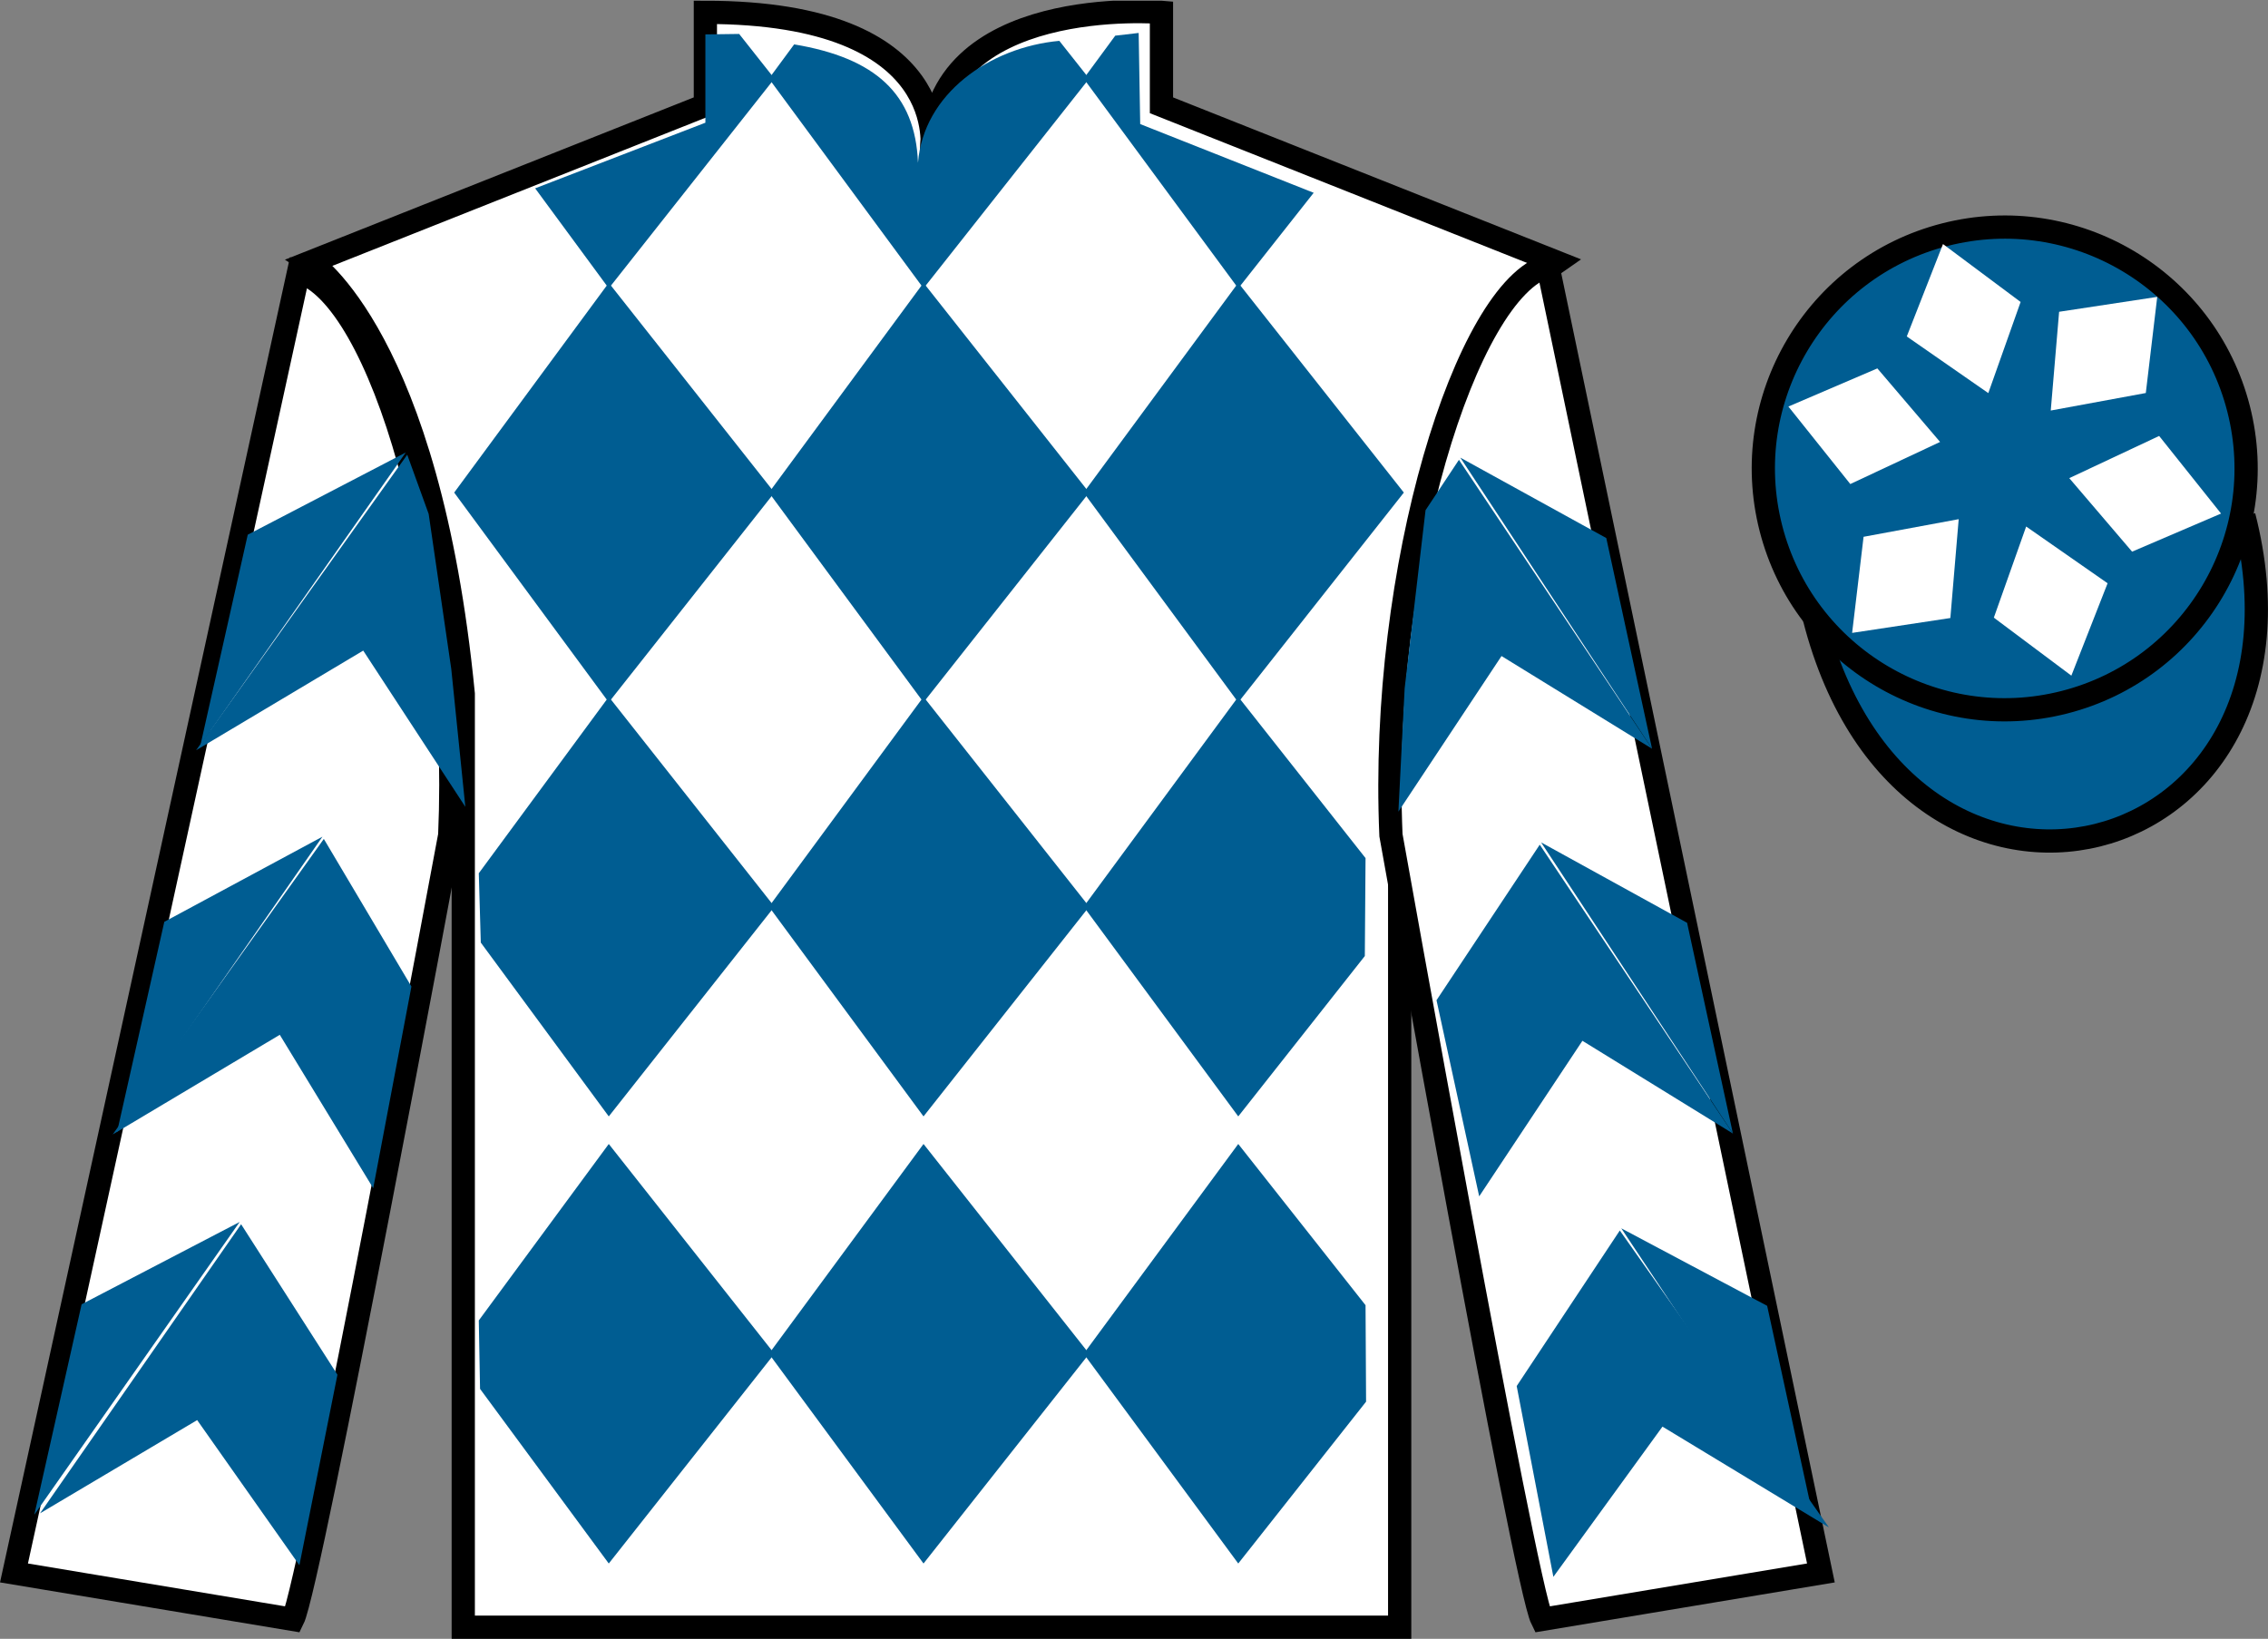 <?xml version="1.0" encoding="UTF-8"?>
<svg xmlns="http://www.w3.org/2000/svg" xmlns:xlink="http://www.w3.org/1999/xlink" width="97.59pt" height="70.53pt" viewBox="0 0 97.59 70.53" version="1.1">
<rect x="0" y="0" width="97.59" height="70.53" fill="#808080" stroke="none"/>
<defs>
<clipPath id="clip1">
  <path d="M 0 70.531 L 97.59 70.531 L 97.59 0.031 L 0 0.031 L 0 70.531 Z M 0 70.531 "/>
</clipPath>
</defs>
<g id="surface0">
<g clip-path="url(#clip1)" clip-rule="nonzero">
<path style=" stroke:none;fill-rule:nonzero;fill:rgb(100%,100%,100%);fill-opacity:1;" d="M 13.352 11.281 C 13.352 11.281 18.434 14.531 19.934 29.863 C 19.934 29.863 19.934 44.863 19.934 70.031 L 60.227 70.031 L 60.227 29.695 C 60.227 29.695 62.02 14.695 66.977 11.281 L 49.977 4.531 L 49.977 0.531 C 49.977 0.531 40.086 -0.305 40.086 6.531 C 40.086 6.531 41.102 0.531 30.352 0.531 L 30.352 4.531 L 13.352 11.281 "/>
<path style="fill:none;stroke-width:10;stroke-linecap:butt;stroke-linejoin:miter;stroke:rgb(0%,0%,0%);stroke-opacity:1;stroke-miterlimit:4;" d="M 133.516 592.487 C 133.516 592.487 184.336 559.987 199.336 406.667 C 199.336 406.667 199.336 256.667 199.336 4.987 L 602.266 4.987 L 602.266 408.347 C 602.266 408.347 620.195 558.347 669.766 592.487 L 499.766 659.987 L 499.766 699.987 C 499.766 699.987 400.859 708.347 400.859 639.987 C 400.859 639.987 411.016 699.987 303.516 699.987 L 303.516 659.987 L 133.516 592.487 Z M 133.516 592.487 " transform="matrix(0.1,0,0,-0.1,0,70.53)"/>
<path style="fill-rule:nonzero;fill:rgb(0%,36.57%,57.259%);fill-opacity:1;stroke-width:10;stroke-linecap:butt;stroke-linejoin:miter;stroke:rgb(0%,0%,0%);stroke-opacity:1;stroke-miterlimit:4;" d="M 780.703 439.245 C 820.391 283.62 1004.336 331.198 965.547 483.191 " transform="matrix(0.1,0,0,-0.1,0,70.53)"/>
<path style=" stroke:none;fill-rule:nonzero;fill:rgb(0%,36.57%,57.259%);fill-opacity:1;" d="M 45.582 1.758 L 46.867 3.383 L 39.738 12.41 L 33.086 3.383 L 34.172 1.91 C 37.66 2.492 39.383 4.035 39.5 7.004 C 39.738 4.035 42.578 2.035 45.582 1.758 "/>
<path style=" stroke:none;fill-rule:nonzero;fill:rgb(0%,36.57%,57.259%);fill-opacity:1;" d="M 26.195 12.172 L 19.543 21.199 L 26.195 30.227 L 33.324 21.199 L 26.195 12.172 "/>
<path style=" stroke:none;fill-rule:nonzero;fill:rgb(0%,36.57%,57.259%);fill-opacity:1;" d="M 39.738 12.172 L 33.086 21.199 L 39.738 30.227 L 46.867 21.199 L 39.738 12.172 "/>
<path style=" stroke:none;fill-rule:nonzero;fill:rgb(0%,36.57%,57.259%);fill-opacity:1;" d="M 53.281 12.172 L 46.629 21.199 L 53.281 30.227 L 60.406 21.199 L 53.281 12.172 "/>
<path style=" stroke:none;fill-rule:nonzero;fill:rgb(0%,36.57%,57.259%);fill-opacity:1;" d="M 26.195 29.988 L 20.602 37.582 L 20.688 40.566 L 26.195 48.047 L 33.324 39.02 L 26.195 29.988 "/>
<path style=" stroke:none;fill-rule:nonzero;fill:rgb(0%,36.57%,57.259%);fill-opacity:1;" d="M 39.738 29.988 L 33.086 39.02 L 39.738 48.047 L 46.867 39.02 L 39.738 29.988 "/>
<path style=" stroke:none;fill-rule:nonzero;fill:rgb(0%,36.57%,57.259%);fill-opacity:1;" d="M 58.758 36.93 L 53.281 29.988 L 46.629 39.02 L 53.281 48.047 L 58.727 41.145 L 58.758 36.93 "/>
<path style=" stroke:none;fill-rule:nonzero;fill:rgb(0%,36.57%,57.259%);fill-opacity:1;" d="M 26.195 49.234 L 20.602 56.828 L 20.656 59.773 L 26.195 67.289 L 33.324 58.262 L 26.195 49.234 "/>
<path style=" stroke:none;fill-rule:nonzero;fill:rgb(0%,36.57%,57.259%);fill-opacity:1;" d="M 39.738 49.234 L 33.086 58.262 L 39.738 67.289 L 46.867 58.262 L 39.738 49.234 "/>
<path style=" stroke:none;fill-rule:nonzero;fill:rgb(0%,36.57%,57.259%);fill-opacity:1;" d="M 58.758 56.172 L 53.281 49.234 L 46.629 58.262 L 53.281 67.289 L 58.781 60.324 L 58.758 56.172 "/>
<path style=" stroke:none;fill-rule:nonzero;fill:rgb(0%,36.57%,57.259%);fill-opacity:1;" d="M 31.805 1.461 L 30.352 1.48 L 30.352 5.281 L 23.027 8.105 L 26.195 12.41 L 33.324 3.383 L 31.805 1.461 "/>
<path style=" stroke:none;fill-rule:nonzero;fill:rgb(0%,36.57%,57.259%);fill-opacity:1;" d="M 49.062 5.34 L 48.996 1.418 L 47.988 1.535 L 46.629 3.383 L 53.281 12.41 L 56.527 8.297 L 49.062 5.34 "/>
<path style=" stroke:none;fill-rule:nonzero;fill:rgb(100%,100%,100%);fill-opacity:1;" d="M 12.602 69.695 C 13.352 68.195 19.352 35.945 19.352 35.945 C 19.852 24.445 16.352 12.695 12.852 11.695 L 0.602 67.695 L 12.602 69.695 "/>
<path style="fill:none;stroke-width:10;stroke-linecap:butt;stroke-linejoin:miter;stroke:rgb(0%,0%,0%);stroke-opacity:1;stroke-miterlimit:4;" d="M 126.016 8.347 C 133.516 23.347 193.516 345.847 193.516 345.847 C 198.516 460.847 163.516 578.347 128.516 588.347 L 6.016 28.347 L 126.016 8.347 Z M 126.016 8.347 " transform="matrix(0.1,0,0,-0.1,0,70.53)"/>
<path style=" stroke:none;fill-rule:nonzero;fill:rgb(100%,100%,100%);fill-opacity:1;" d="M 78.352 67.695 L 66.602 11.445 C 63.102 12.445 59.352 24.445 59.852 35.945 C 59.852 35.945 65.602 68.195 66.352 69.695 L 78.352 67.695 "/>
<path style="fill:none;stroke-width:10;stroke-linecap:butt;stroke-linejoin:miter;stroke:rgb(0%,0%,0%);stroke-opacity:1;stroke-miterlimit:4;" d="M 783.516 28.347 L 666.016 590.847 C 631.016 580.847 593.516 460.847 598.516 345.847 C 598.516 345.847 656.016 23.347 663.516 8.347 L 783.516 28.347 Z M 783.516 28.347 " transform="matrix(0.1,0,0,-0.1,0,70.53)"/>
<path style=" stroke:none;fill-rule:nonzero;fill:rgb(0%,36.57%,57.259%);fill-opacity:1;" d="M 88.828 30.223 C 94.387 28.805 97.742 23.148 96.324 17.594 C 94.906 12.035 89.25 8.68 83.691 10.098 C 78.137 11.516 74.781 17.172 76.199 22.73 C 77.617 28.285 83.27 31.641 88.828 30.223 "/>
<path style="fill:none;stroke-width:10;stroke-linecap:butt;stroke-linejoin:miter;stroke:rgb(0%,0%,0%);stroke-opacity:1;stroke-miterlimit:4;" d="M 888.281 403.073 C 943.867 417.253 977.422 473.816 963.242 529.362 C 949.062 584.948 892.5 618.503 836.914 604.323 C 781.367 590.144 747.812 533.581 761.992 477.995 C 776.172 422.448 832.695 388.894 888.281 403.073 Z M 888.281 403.073 " transform="matrix(0.1,0,0,-0.1,0,70.53)"/>
<path style=" stroke:none;fill-rule:nonzero;fill:rgb(0%,36.57%,57.259%);fill-opacity:1;" d="M 8.438 32.289 L 15.629 28 L 20.023 34.723 L 19.418 28.793 L 18.445 22.117 L 17.523 19.57 "/>
<path style=" stroke:none;fill-rule:nonzero;fill:rgb(0%,36.57%,57.259%);fill-opacity:1;" d="M 17.461 19.473 L 10.66 23.012 L 8.625 32.066 "/>
<path style=" stroke:none;fill-rule:nonzero;fill:rgb(0%,36.57%,57.259%);fill-opacity:1;" d="M 1.289 65.406 L 8.484 61.117 "/>
<path style=" stroke:none;fill-rule:nonzero;fill:rgb(0%,36.57%,57.259%);fill-opacity:1;" d="M 14.77 59.414 L 10.375 52.688 "/>
<path style=" stroke:none;fill-rule:nonzero;fill:rgb(0%,36.57%,57.259%);fill-opacity:1;" d="M 10.312 52.59 L 3.512 56.133 "/>
<path style=" stroke:none;fill-rule:nonzero;fill:rgb(0%,36.57%,57.259%);fill-opacity:1;" d="M 1.723 65.129 L 8.484 61.117 L 12.883 67.363 L 14.52 59.164 L 10.375 52.688 "/>
<path style=" stroke:none;fill-rule:nonzero;fill:rgb(0%,36.57%,57.259%);fill-opacity:1;" d="M 10.312 52.59 L 3.512 56.133 L 1.477 65.188 "/>
<path style=" stroke:none;fill-rule:nonzero;fill:rgb(0%,36.57%,57.259%);fill-opacity:1;" d="M 4.848 48.824 L 12.039 44.535 L 16.059 51.137 L 17.703 42.457 L 13.934 36.105 "/>
<path style=" stroke:none;fill-rule:nonzero;fill:rgb(0%,36.57%,57.259%);fill-opacity:1;" d="M 13.875 36.008 L 7.07 39.672 L 5.035 48.727 "/>
<path style=" stroke:none;fill-rule:nonzero;fill:rgb(0%,36.57%,57.259%);fill-opacity:1;" d="M 71.086 32.223 L 64.609 28.234 L 60.172 34.93 L 60.441 29.625 L 61.34 21.957 L 62.777 19.789 "/>
<path style=" stroke:none;fill-rule:nonzero;fill:rgb(0%,36.57%,57.259%);fill-opacity:1;" d="M 62.836 19.695 L 69.117 23.156 L 71.086 32.223 "/>
<path style=" stroke:none;fill-rule:nonzero;fill:rgb(0%,36.57%,57.259%);fill-opacity:1;" d="M 78.699 65.738 L 71.535 61.398 "/>
<path style=" stroke:none;fill-rule:nonzero;fill:rgb(0%,36.57%,57.259%);fill-opacity:1;" d="M 65.262 59.652 L 69.699 52.957 "/>
<path style=" stroke:none;fill-rule:nonzero;fill:rgb(0%,36.57%,57.259%);fill-opacity:1;" d="M 78.699 65.738 L 71.535 61.398 L 66.84 67.863 L 65.262 59.652 L 69.699 52.957 "/>
<path style=" stroke:none;fill-rule:nonzero;fill:rgb(0%,36.57%,57.259%);fill-opacity:1;" d="M 69.762 52.863 L 76.039 56.199 L 78.012 65.266 "/>
<path style=" stroke:none;fill-rule:nonzero;fill:rgb(0%,36.57%,57.259%);fill-opacity:1;" d="M 74.566 48.785 L 68.09 44.793 L 63.648 51.488 L 61.812 43.047 L 66.254 36.352 "/>
<path style=" stroke:none;fill-rule:nonzero;fill:rgb(0%,36.57%,57.259%);fill-opacity:1;" d="M 66.312 36.254 L 72.594 39.715 L 74.566 48.785 "/>
<path style=" stroke:none;fill-rule:nonzero;fill:rgb(100%,100%,100%);fill-opacity:1;" d="M 87.184 22.66 L 85.793 26.582 L 89.129 29.078 L 90.688 25.102 L 87.184 22.66 "/>
<path style=" stroke:none;fill-rule:nonzero;fill:rgb(100%,100%,100%);fill-opacity:1;" d="M 89.039 20.578 L 91.742 23.742 L 95.57 22.102 L 92.906 18.762 L 89.039 20.578 "/>
<path style=" stroke:none;fill-rule:nonzero;fill:rgb(100%,100%,100%);fill-opacity:1;" d="M 88.242 17.668 L 92.332 16.914 L 92.824 12.777 L 88.602 13.418 L 88.242 17.668 "/>
<path style=" stroke:none;fill-rule:nonzero;fill:rgb(100%,100%,100%);fill-opacity:1;" d="M 85.555 16.918 L 86.945 12.996 L 83.605 10.504 L 82.047 14.48 L 85.555 16.918 "/>
<path style=" stroke:none;fill-rule:nonzero;fill:rgb(100%,100%,100%);fill-opacity:1;" d="M 83.48 19.02 L 80.781 15.855 L 76.953 17.496 L 79.617 20.832 L 83.48 19.02 "/>
<path style=" stroke:none;fill-rule:nonzero;fill:rgb(100%,100%,100%);fill-opacity:1;" d="M 84.281 22.344 L 80.188 23.102 L 79.695 27.238 L 83.922 26.598 L 84.281 22.344 "/>
</g>
</g>
</svg>
